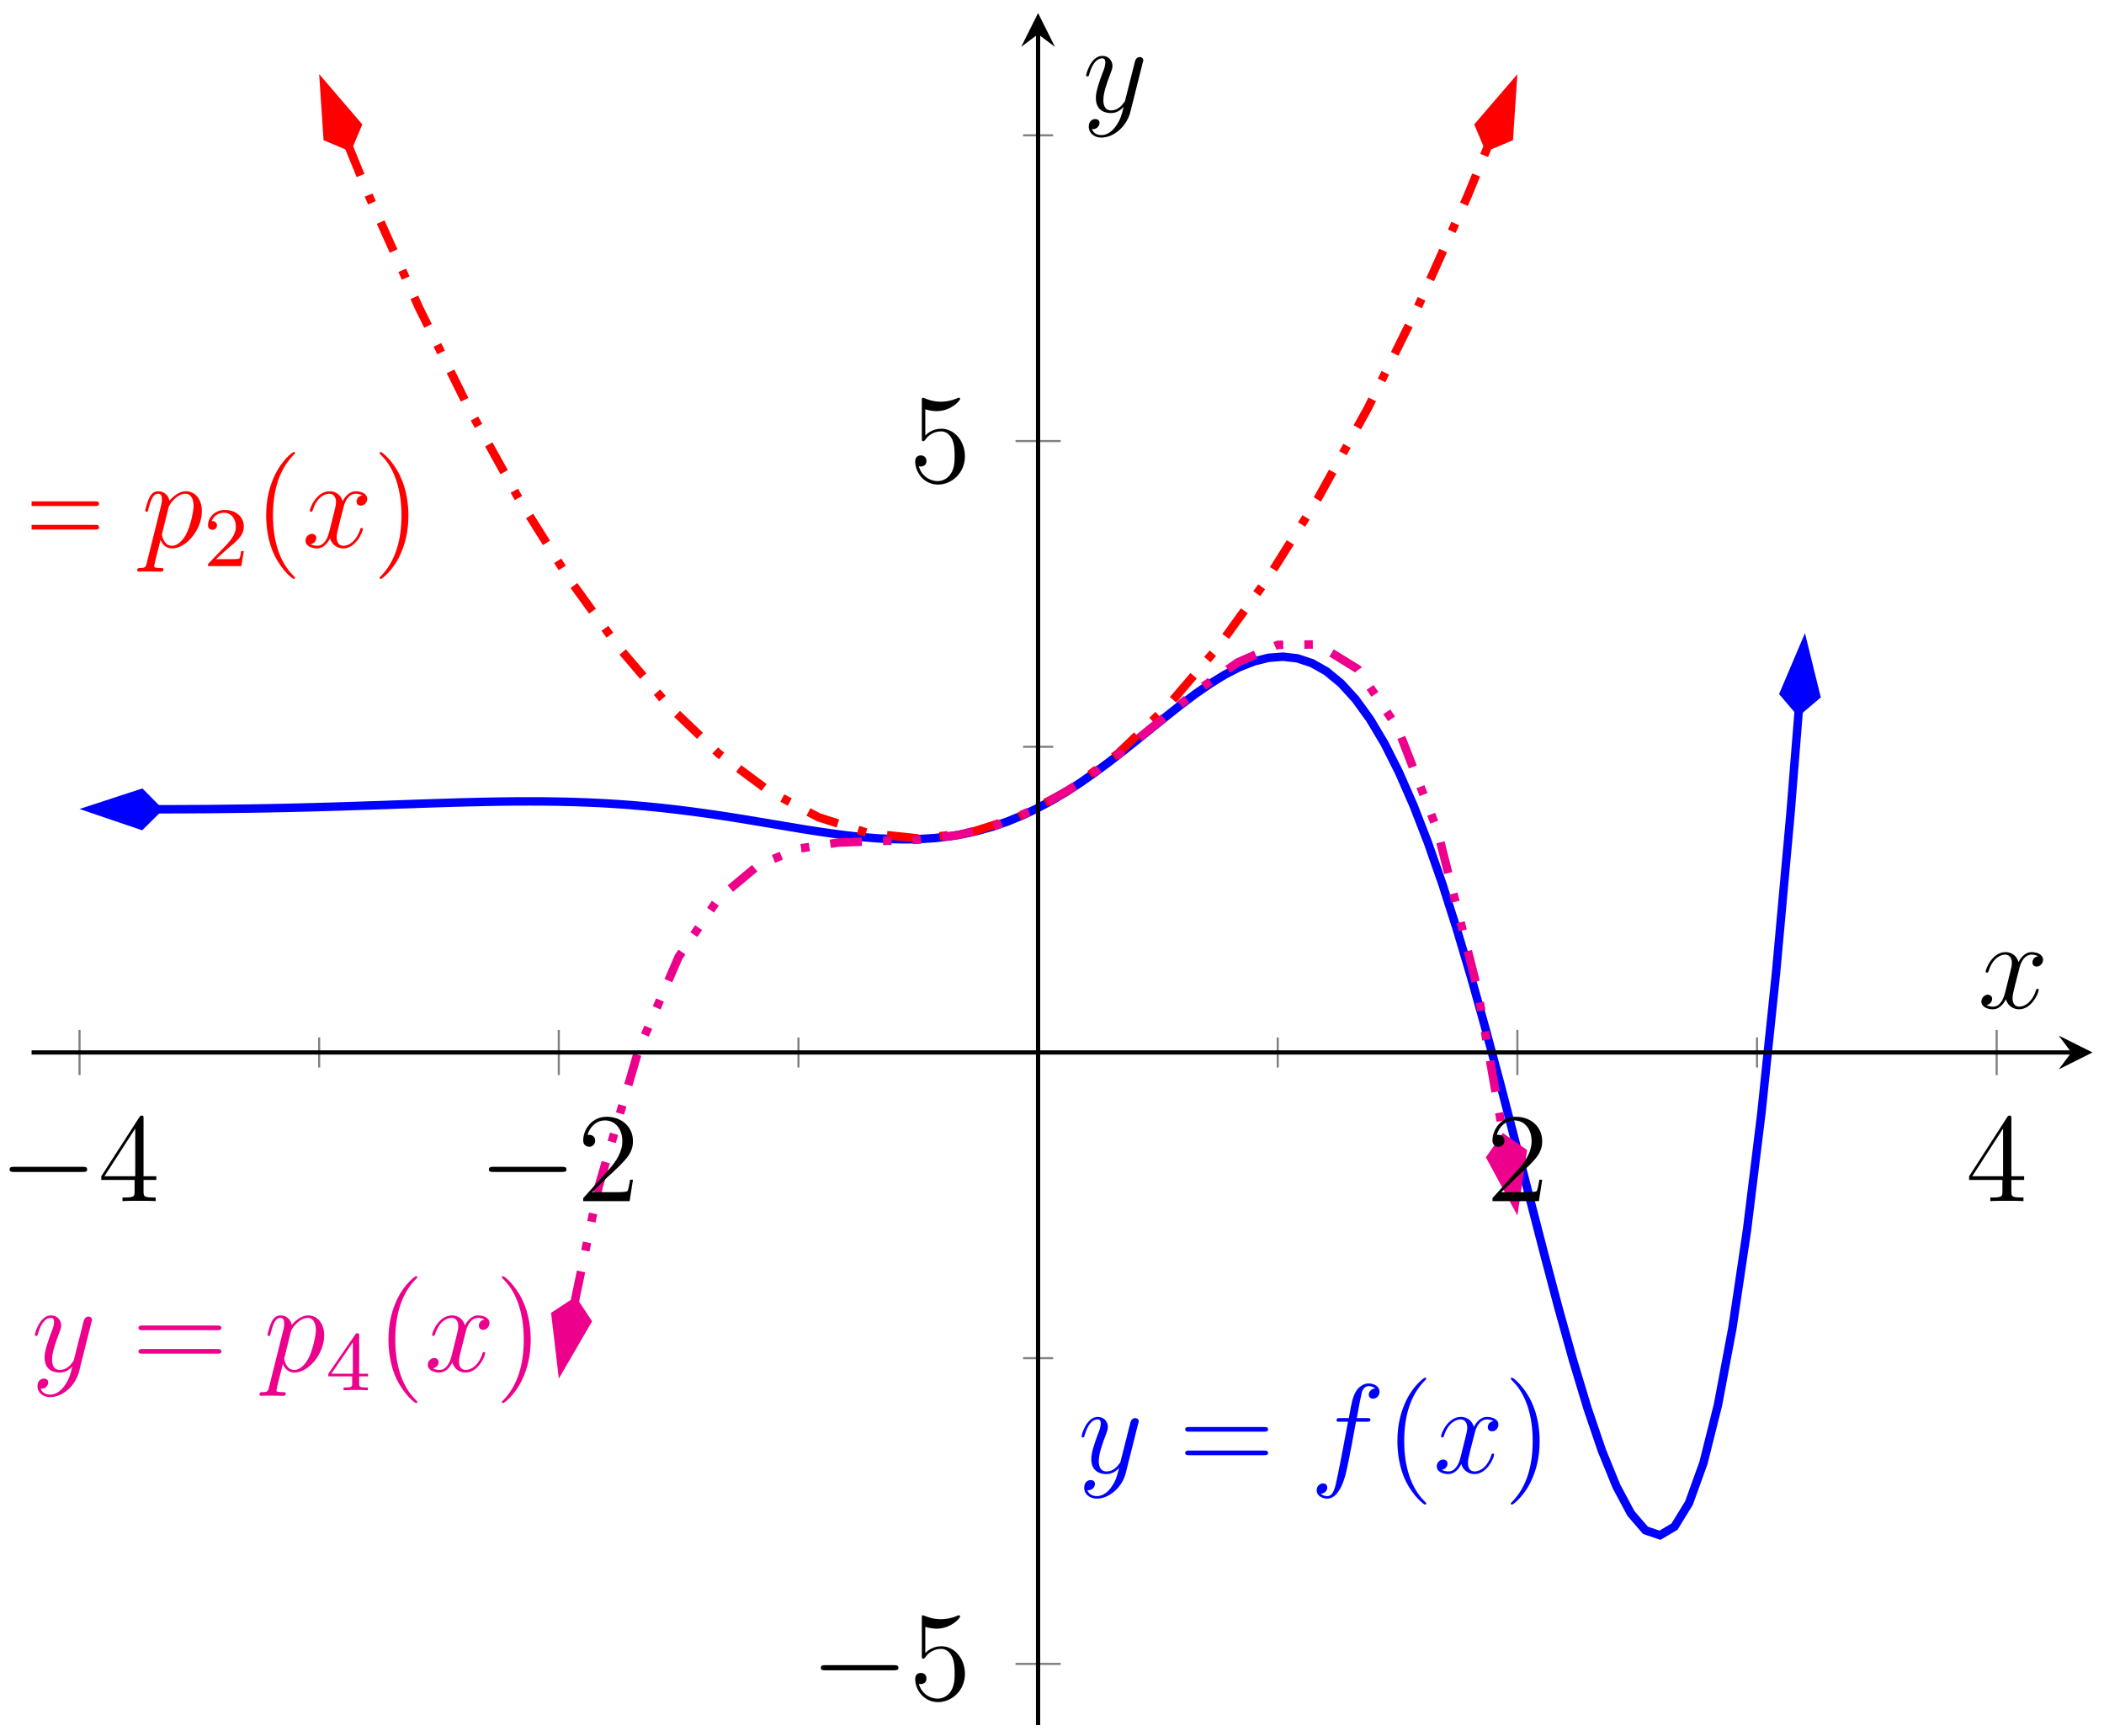 <?xml version="1.0" encoding="UTF-8"?>
<svg xmlns="http://www.w3.org/2000/svg" xmlns:xlink="http://www.w3.org/1999/xlink" width="198.32pt" height="163.662pt" viewBox="0 0 198.32 163.662" version="1.1">
<defs>
<g>
<symbol overflow="visible" id="glyph0-0">
<path style="stroke:none;" d=""/>
</symbol>
<symbol overflow="visible" id="glyph0-1">
<path style="stroke:none;" d="M 3.141 1.344 C 2.828 1.797 2.359 2.203 1.766 2.203 C 1.625 2.203 1.047 2.172 0.875 1.625 C 0.906 1.641 0.969 1.641 0.984 1.641 C 1.344 1.641 1.594 1.328 1.594 1.047 C 1.594 0.781 1.359 0.688 1.188 0.688 C 0.984 0.688 0.578 0.828 0.578 1.406 C 0.578 2.016 1.094 2.438 1.766 2.438 C 2.969 2.438 4.172 1.344 4.5 0.016 L 5.672 -4.656 C 5.688 -4.703 5.719 -4.781 5.719 -4.859 C 5.719 -5.031 5.562 -5.156 5.391 -5.156 C 5.281 -5.156 5.031 -5.109 4.938 -4.75 L 4.047 -1.234 C 4 -1.016 4 -0.984 3.891 -0.859 C 3.656 -0.531 3.266 -0.125 2.688 -0.125 C 2.016 -0.125 1.953 -0.781 1.953 -1.094 C 1.953 -1.781 2.281 -2.703 2.609 -3.562 C 2.734 -3.906 2.812 -4.078 2.812 -4.312 C 2.812 -4.812 2.453 -5.266 1.859 -5.266 C 0.766 -5.266 0.328 -3.531 0.328 -3.438 C 0.328 -3.391 0.375 -3.328 0.453 -3.328 C 0.562 -3.328 0.578 -3.375 0.625 -3.547 C 0.906 -4.547 1.359 -5.031 1.828 -5.031 C 1.938 -5.031 2.141 -5.031 2.141 -4.641 C 2.141 -4.328 2.016 -3.984 1.828 -3.531 C 1.25 -1.953 1.25 -1.562 1.25 -1.281 C 1.25 -0.141 2.062 0.125 2.656 0.125 C 3 0.125 3.438 0.016 3.844 -0.438 L 3.859 -0.422 C 3.688 0.281 3.562 0.75 3.141 1.344 Z M 3.141 1.344 "/>
</symbol>
<symbol overflow="visible" id="glyph0-2">
<path style="stroke:none;" d="M 5.328 -4.812 C 5.562 -4.812 5.672 -4.812 5.672 -5.031 C 5.672 -5.156 5.562 -5.156 5.359 -5.156 L 4.391 -5.156 C 4.609 -6.391 4.781 -7.234 4.875 -7.609 C 4.953 -7.906 5.203 -8.172 5.516 -8.172 C 5.766 -8.172 6.016 -8.062 6.125 -7.953 C 5.672 -7.906 5.516 -7.562 5.516 -7.359 C 5.516 -7.125 5.703 -6.984 5.922 -6.984 C 6.172 -6.984 6.531 -7.188 6.531 -7.641 C 6.531 -8.141 6.031 -8.422 5.5 -8.422 C 4.984 -8.422 4.484 -8.031 4.25 -7.562 C 4.031 -7.141 3.906 -6.719 3.641 -5.156 L 2.828 -5.156 C 2.609 -5.156 2.484 -5.156 2.484 -4.938 C 2.484 -4.812 2.562 -4.812 2.797 -4.812 L 3.562 -4.812 C 3.344 -3.688 2.859 -0.984 2.578 0.281 C 2.375 1.328 2.203 2.203 1.609 2.203 C 1.562 2.203 1.219 2.203 1 1.969 C 1.609 1.922 1.609 1.406 1.609 1.391 C 1.609 1.141 1.438 1 1.203 1 C 0.969 1 0.609 1.203 0.609 1.656 C 0.609 2.172 1.141 2.438 1.609 2.438 C 2.828 2.438 3.328 0.25 3.453 -0.344 C 3.672 -1.266 4.25 -4.453 4.312 -4.812 Z M 5.328 -4.812 "/>
</symbol>
<symbol overflow="visible" id="glyph0-3">
<path style="stroke:none;" d="M 5.672 -4.875 C 5.281 -4.812 5.141 -4.516 5.141 -4.297 C 5.141 -4 5.359 -3.906 5.531 -3.906 C 5.891 -3.906 6.141 -4.219 6.141 -4.547 C 6.141 -5.047 5.562 -5.266 5.062 -5.266 C 4.344 -5.266 3.938 -4.547 3.828 -4.328 C 3.547 -5.219 2.812 -5.266 2.594 -5.266 C 1.375 -5.266 0.734 -3.703 0.734 -3.438 C 0.734 -3.391 0.781 -3.328 0.859 -3.328 C 0.953 -3.328 0.984 -3.406 1 -3.453 C 1.406 -4.781 2.219 -5.031 2.562 -5.031 C 3.094 -5.031 3.203 -4.531 3.203 -4.25 C 3.203 -3.984 3.125 -3.703 2.984 -3.125 L 2.578 -1.5 C 2.406 -0.781 2.062 -0.125 1.422 -0.125 C 1.359 -0.125 1.062 -0.125 0.812 -0.281 C 1.25 -0.359 1.344 -0.719 1.344 -0.859 C 1.344 -1.094 1.156 -1.25 0.938 -1.25 C 0.641 -1.25 0.328 -0.984 0.328 -0.609 C 0.328 -0.109 0.891 0.125 1.406 0.125 C 1.984 0.125 2.391 -0.328 2.641 -0.828 C 2.828 -0.125 3.438 0.125 3.875 0.125 C 5.094 0.125 5.734 -1.453 5.734 -1.703 C 5.734 -1.766 5.688 -1.812 5.625 -1.812 C 5.516 -1.812 5.5 -1.75 5.469 -1.656 C 5.141 -0.609 4.453 -0.125 3.906 -0.125 C 3.484 -0.125 3.266 -0.438 3.266 -0.922 C 3.266 -1.188 3.312 -1.375 3.5 -2.156 L 3.922 -3.797 C 4.094 -4.5 4.5 -5.031 5.062 -5.031 C 5.078 -5.031 5.422 -5.031 5.672 -4.875 Z M 5.672 -4.875 "/>
</symbol>
<symbol overflow="visible" id="glyph0-4">
<path style="stroke:none;" d="M 0.516 1.516 C 0.438 1.875 0.375 1.969 -0.109 1.969 C -0.25 1.969 -0.375 1.969 -0.375 2.203 C -0.375 2.219 -0.359 2.312 -0.234 2.312 C -0.078 2.312 0.094 2.297 0.25 2.297 L 0.766 2.297 C 1.016 2.297 1.625 2.312 1.875 2.312 C 1.953 2.312 2.094 2.312 2.094 2.109 C 2.094 1.969 2.016 1.969 1.812 1.969 C 1.25 1.969 1.219 1.891 1.219 1.797 C 1.219 1.656 1.75 -0.406 1.828 -0.688 C 1.953 -0.344 2.281 0.125 2.906 0.125 C 4.25 0.125 5.719 -1.641 5.719 -3.391 C 5.719 -4.5 5.094 -5.266 4.203 -5.266 C 3.438 -5.266 2.781 -4.531 2.656 -4.359 C 2.562 -4.953 2.094 -5.266 1.609 -5.266 C 1.266 -5.266 0.984 -5.109 0.766 -4.656 C 0.547 -4.219 0.375 -3.484 0.375 -3.438 C 0.375 -3.391 0.438 -3.328 0.516 -3.328 C 0.609 -3.328 0.625 -3.344 0.688 -3.625 C 0.875 -4.328 1.094 -5.031 1.578 -5.031 C 1.859 -5.031 1.953 -4.844 1.953 -4.484 C 1.953 -4.203 1.906 -4.078 1.859 -3.859 Z M 2.578 -3.734 C 2.672 -4.062 3 -4.406 3.188 -4.578 C 3.328 -4.703 3.719 -5.031 4.172 -5.031 C 4.703 -5.031 4.938 -4.5 4.938 -3.891 C 4.938 -3.312 4.609 -1.953 4.297 -1.344 C 4 -0.688 3.453 -0.125 2.906 -0.125 C 2.094 -0.125 1.953 -1.141 1.953 -1.188 C 1.953 -1.234 1.984 -1.328 2 -1.391 Z M 2.578 -3.734 "/>
</symbol>
<symbol overflow="visible" id="glyph1-0">
<path style="stroke:none;" d=""/>
</symbol>
<symbol overflow="visible" id="glyph1-1">
<path style="stroke:none;" d="M 8.062 -3.875 C 8.234 -3.875 8.453 -3.875 8.453 -4.094 C 8.453 -4.312 8.25 -4.312 8.062 -4.312 L 1.031 -4.312 C 0.859 -4.312 0.641 -4.312 0.641 -4.094 C 0.641 -3.875 0.844 -3.875 1.031 -3.875 Z M 8.062 -1.656 C 8.234 -1.656 8.453 -1.656 8.453 -1.859 C 8.453 -2.094 8.25 -2.094 8.062 -2.094 L 1.031 -2.094 C 0.859 -2.094 0.641 -2.094 0.641 -1.875 C 0.641 -1.656 0.844 -1.656 1.031 -1.656 Z M 8.062 -1.656 "/>
</symbol>
<symbol overflow="visible" id="glyph1-2">
<path style="stroke:none;" d="M 3.891 2.906 C 3.891 2.875 3.891 2.844 3.688 2.641 C 2.484 1.438 1.812 -0.531 1.812 -2.969 C 1.812 -5.297 2.375 -7.297 3.766 -8.703 C 3.891 -8.812 3.891 -8.828 3.891 -8.875 C 3.891 -8.938 3.828 -8.969 3.781 -8.969 C 3.625 -8.969 2.641 -8.109 2.062 -6.938 C 1.453 -5.719 1.172 -4.453 1.172 -2.969 C 1.172 -1.906 1.344 -0.484 1.953 0.781 C 2.672 2.219 3.641 3 3.781 3 C 3.828 3 3.891 2.969 3.891 2.906 Z M 3.891 2.906 "/>
</symbol>
<symbol overflow="visible" id="glyph1-3">
<path style="stroke:none;" d="M 3.375 -2.969 C 3.375 -3.891 3.25 -5.359 2.578 -6.75 C 1.875 -8.188 0.891 -8.969 0.766 -8.969 C 0.719 -8.969 0.656 -8.938 0.656 -8.875 C 0.656 -8.828 0.656 -8.812 0.859 -8.609 C 2.062 -7.406 2.719 -5.422 2.719 -2.984 C 2.719 -0.672 2.156 1.328 0.781 2.734 C 0.656 2.844 0.656 2.875 0.656 2.906 C 0.656 2.969 0.719 3 0.766 3 C 0.922 3 1.906 2.141 2.484 0.969 C 3.094 -0.25 3.375 -1.547 3.375 -2.969 Z M 3.375 -2.969 "/>
</symbol>
<symbol overflow="visible" id="glyph1-4">
<path style="stroke:none;" d="M 4.312 -7.781 C 4.312 -8.016 4.312 -8.062 4.141 -8.062 C 4.047 -8.062 4.016 -8.062 3.922 -7.922 L 0.328 -2.344 L 0.328 -2 L 3.469 -2 L 3.469 -0.906 C 3.469 -0.469 3.438 -0.344 2.562 -0.344 L 2.328 -0.344 L 2.328 0 C 2.609 -0.031 3.547 -0.031 3.891 -0.031 C 4.219 -0.031 5.172 -0.031 5.453 0 L 5.453 -0.344 L 5.219 -0.344 C 4.344 -0.344 4.312 -0.469 4.312 -0.906 L 4.312 -2 L 5.516 -2 L 5.516 -2.344 L 4.312 -2.344 Z M 3.531 -6.844 L 3.531 -2.344 L 0.625 -2.344 Z M 3.531 -6.844 "/>
</symbol>
<symbol overflow="visible" id="glyph1-5">
<path style="stroke:none;" d="M 5.266 -2.016 L 5 -2.016 C 4.953 -1.812 4.859 -1.141 4.75 -0.953 C 4.656 -0.844 3.984 -0.844 3.625 -0.844 L 1.406 -0.844 C 1.734 -1.125 2.469 -1.891 2.766 -2.172 C 4.594 -3.844 5.266 -4.469 5.266 -5.656 C 5.266 -7.031 4.172 -7.953 2.781 -7.953 C 1.406 -7.953 0.578 -6.766 0.578 -5.734 C 0.578 -5.125 1.109 -5.125 1.141 -5.125 C 1.406 -5.125 1.703 -5.312 1.703 -5.688 C 1.703 -6.031 1.484 -6.25 1.141 -6.25 C 1.047 -6.25 1.016 -6.25 0.984 -6.234 C 1.203 -7.047 1.859 -7.609 2.625 -7.609 C 3.641 -7.609 4.266 -6.75 4.266 -5.656 C 4.266 -4.641 3.688 -3.75 3 -2.984 L 0.578 -0.281 L 0.578 0 L 4.953 0 Z M 5.266 -2.016 "/>
</symbol>
<symbol overflow="visible" id="glyph1-6">
<path style="stroke:none;" d="M 1.531 -6.844 C 2.047 -6.688 2.469 -6.672 2.594 -6.672 C 3.938 -6.672 4.812 -7.656 4.812 -7.828 C 4.812 -7.875 4.781 -7.938 4.703 -7.938 C 4.688 -7.938 4.656 -7.938 4.547 -7.891 C 3.891 -7.609 3.312 -7.562 3 -7.562 C 2.219 -7.562 1.656 -7.812 1.422 -7.906 C 1.344 -7.938 1.312 -7.938 1.297 -7.938 C 1.203 -7.938 1.203 -7.859 1.203 -7.672 L 1.203 -4.125 C 1.203 -3.906 1.203 -3.844 1.344 -3.844 C 1.406 -3.844 1.422 -3.844 1.547 -4 C 1.875 -4.484 2.438 -4.766 3.031 -4.766 C 3.672 -4.766 3.984 -4.188 4.078 -3.984 C 4.281 -3.516 4.297 -2.922 4.297 -2.469 C 4.297 -2.016 4.297 -1.344 3.953 -0.797 C 3.688 -0.375 3.234 -0.078 2.703 -0.078 C 1.906 -0.078 1.141 -0.609 0.922 -1.484 C 0.984 -1.453 1.047 -1.453 1.109 -1.453 C 1.312 -1.453 1.641 -1.562 1.641 -1.969 C 1.641 -2.312 1.406 -2.5 1.109 -2.5 C 0.891 -2.5 0.578 -2.391 0.578 -1.922 C 0.578 -0.906 1.406 0.25 2.719 0.25 C 4.078 0.25 5.266 -0.891 5.266 -2.406 C 5.266 -3.828 4.297 -5.016 3.047 -5.016 C 2.359 -5.016 1.844 -4.703 1.531 -4.375 Z M 1.531 -6.844 "/>
</symbol>
<symbol overflow="visible" id="glyph2-0">
<path style="stroke:none;" d=""/>
</symbol>
<symbol overflow="visible" id="glyph2-1">
<path style="stroke:none;" d="M 2.25 -1.625 C 2.375 -1.75 2.703 -2.016 2.844 -2.125 C 3.328 -2.578 3.797 -3.016 3.797 -3.734 C 3.797 -4.688 3 -5.297 2.016 -5.297 C 1.047 -5.297 0.422 -4.578 0.422 -3.859 C 0.422 -3.469 0.734 -3.422 0.844 -3.422 C 1.016 -3.422 1.266 -3.531 1.266 -3.844 C 1.266 -4.25 0.859 -4.25 0.766 -4.25 C 1 -4.844 1.531 -5.031 1.922 -5.031 C 2.656 -5.031 3.047 -4.406 3.047 -3.734 C 3.047 -2.906 2.469 -2.297 1.516 -1.344 L 0.516 -0.297 C 0.422 -0.219 0.422 -0.203 0.422 0 L 3.562 0 L 3.797 -1.422 L 3.547 -1.422 C 3.531 -1.266 3.469 -0.875 3.375 -0.719 C 3.328 -0.656 2.719 -0.656 2.594 -0.656 L 1.172 -0.656 Z M 2.25 -1.625 "/>
</symbol>
<symbol overflow="visible" id="glyph2-2">
<path style="stroke:none;" d="M 3.141 -5.156 C 3.141 -5.312 3.141 -5.375 2.969 -5.375 C 2.875 -5.375 2.859 -5.375 2.781 -5.266 L 0.234 -1.562 L 0.234 -1.312 L 2.484 -1.312 L 2.484 -0.641 C 2.484 -0.344 2.469 -0.266 1.844 -0.266 L 1.672 -0.266 L 1.672 0 C 2.344 -0.031 2.359 -0.031 2.812 -0.031 C 3.266 -0.031 3.281 -0.031 3.953 0 L 3.953 -0.266 L 3.781 -0.266 C 3.156 -0.266 3.141 -0.344 3.141 -0.641 L 3.141 -1.312 L 3.984 -1.312 L 3.984 -1.562 L 3.141 -1.562 Z M 2.547 -4.516 L 2.547 -1.562 L 0.516 -1.562 Z M 2.547 -4.516 "/>
</symbol>
<symbol overflow="visible" id="glyph3-0">
<path style="stroke:none;" d=""/>
</symbol>
<symbol overflow="visible" id="glyph3-1">
<path style="stroke:none;" d="M 7.875 -2.75 C 8.078 -2.75 8.297 -2.75 8.297 -2.984 C 8.297 -3.234 8.078 -3.234 7.875 -3.234 L 1.406 -3.234 C 1.203 -3.234 0.984 -3.234 0.984 -2.984 C 0.984 -2.75 1.203 -2.75 1.406 -2.75 Z M 7.875 -2.75 "/>
</symbol>
</g>
<clipPath id="clip1">
  <path d="M 2.977 50 L 181 50 L 181 156 L 2.977 156 Z M 2.977 50 "/>
</clipPath>
<clipPath id="clip2">
  <path d="M 2.977 63 L 27 63 L 27 90 L 2.977 90 Z M 2.977 63 "/>
</clipPath>
<clipPath id="clip3">
  <path d="M 19 1.23 L 45 1.23 L 45 26 L 19 26 Z M 19 1.23 "/>
</clipPath>
<clipPath id="clip4">
  <path d="M 128 1.23 L 154 1.23 L 154 26 L 128 26 Z M 128 1.23 "/>
</clipPath>
<clipPath id="clip5">
  <path d="M 2.977 47 L 10 47 L 10 50 L 2.977 50 Z M 2.977 47 "/>
</clipPath>
</defs>
<g id="surface1">
<g clip-path="url(#clip1)" clip-rule="nonzero">
<path style="fill:none;stroke-width:0.797;stroke-linecap:butt;stroke-linejoin:miter;stroke:rgb(0%,0%,100%);stroke-opacity:1;stroke-miterlimit:10;" d="M 11.843 86.31 L 5.886 86.345 L 7.25 86.338 L 9.984 86.33 L 12.718 86.33 L 14.085 86.334 L 16.82 86.349 L 18.183 86.365 L 19.55 86.381 L 20.918 86.4 L 22.285 86.424 L 23.652 86.451 L 25.019 86.482 L 26.386 86.517 L 27.753 86.556 L 29.117 86.595 L 30.484 86.642 L 31.851 86.685 L 33.218 86.732 L 34.586 86.783 L 37.32 86.877 L 38.687 86.92 L 40.05 86.963 L 41.418 86.998 L 42.785 87.029 L 44.152 87.052 L 45.519 87.068 L 46.886 87.072 L 48.253 87.068 L 49.621 87.049 L 50.984 87.017 L 52.351 86.97 L 53.718 86.908 L 55.086 86.826 L 56.453 86.728 L 57.82 86.611 L 59.187 86.478 L 60.554 86.326 L 61.918 86.158 L 63.285 85.974 L 64.652 85.779 L 66.019 85.568 L 67.386 85.349 L 68.753 85.119 L 70.121 84.892 L 71.488 84.662 L 72.851 84.435 L 74.218 84.224 L 75.585 84.025 L 76.953 83.849 L 78.32 83.701 L 79.687 83.592 L 81.054 83.517 L 82.421 83.494 L 83.785 83.525 L 85.152 83.615 L 86.519 83.775 L 87.886 84.006 L 89.253 84.314 L 90.621 84.701 L 91.988 85.174 L 93.355 85.736 L 94.718 86.381 L 96.085 87.111 L 97.453 87.92 L 98.82 88.81 L 100.187 89.763 L 101.554 90.779 L 102.921 91.838 L 104.289 92.931 L 105.656 94.037 L 107.019 95.138 L 108.386 96.217 L 109.753 97.24 L 111.121 98.185 L 112.488 99.025 L 113.855 99.732 L 115.222 100.267 L 116.589 100.607 L 117.953 100.713 L 119.32 100.556 L 120.687 100.103 L 122.054 99.33 L 123.421 98.205 L 124.789 96.709 L 126.156 94.822 L 127.523 92.529 L 128.886 89.822 L 130.253 86.701 L 131.621 83.174 L 132.988 79.26 L 134.355 74.978 L 135.722 70.373 L 137.089 65.482 L 138.457 60.377 L 139.82 55.115 L 141.187 49.791 L 142.554 44.486 L 143.921 39.326 L 145.289 34.408 L 146.656 29.873 L 148.023 25.849 L 149.39 22.494 L 150.753 19.943 L 152.121 18.357 L 153.488 17.892 L 154.855 18.697 L 156.222 20.924 L 157.589 24.709 L 158.957 30.181 L 160.324 37.455 L 161.687 46.611 L 163.054 57.717 L 164.421 70.818 L 165.789 85.9 L 166.57 95.627 " transform="matrix(1,0,0,-1,2.977,162.619)"/>
</g>
<path style=" stroke:none;fill-rule:nonzero;fill:rgb(0%,0%,100%);fill-opacity:1;" d="M 8.754 76.273 L 13.297 77.816 L 14.82 76.309 L 13.312 74.781 Z M 8.754 76.273 "/>
<g clip-path="url(#clip2)" clip-rule="nonzero">
<path style="fill:none;stroke-width:0.797;stroke-linecap:butt;stroke-linejoin:miter;stroke:rgb(0%,0%,100%);stroke-opacity:1;stroke-miterlimit:10;" d="M 6.631 0.001 L 2.08 1.518 L 0.564 0.002 L 2.081 -1.517 Z M 6.631 0.001 " transform="matrix(-1,-0.006,-0.006,1,15.385,76.31)"/>
</g>
<path style="fill-rule:nonzero;fill:rgb(0%,0%,100%);fill-opacity:1;stroke-width:0.797;stroke-linecap:butt;stroke-linejoin:miter;stroke:rgb(0%,0%,100%);stroke-opacity:1;stroke-miterlimit:10;" d="M 6.631 0.001 L 2.08 1.517 L 0.564 -0 L 2.081 -1.517 Z M 6.631 0.001 " transform="matrix(0.08,-0.997,-0.997,-0.08,169.502,67.554)"/>
<g style="fill:rgb(0%,0%,100%);fill-opacity:1;">
  <use xlink:href="#glyph0-1" x="101.616" y="138.839"/>
</g>
<g style="fill:rgb(0%,0%,100%);fill-opacity:1;">
  <use xlink:href="#glyph1-1" x="111.074" y="138.839"/>
</g>
<g style="fill:rgb(0%,0%,100%);fill-opacity:1;">
  <use xlink:href="#glyph0-2" x="123.499" y="138.839"/>
</g>
<g style="fill:rgb(0%,0%,100%);fill-opacity:1;">
  <use xlink:href="#glyph1-2" x="130.546" y="138.839"/>
</g>
<g style="fill:rgb(0%,0%,100%);fill-opacity:1;">
  <use xlink:href="#glyph0-3" x="135.098" y="138.839"/>
</g>
<g style="fill:rgb(0%,0%,100%);fill-opacity:1;">
  <use xlink:href="#glyph1-3" x="141.75" y="138.839"/>
</g>
<path style="fill:none;stroke-width:0.797;stroke-linecap:butt;stroke-linejoin:miter;stroke:rgb(100%,0%,0%);stroke-opacity:1;stroke-dasharray:2.989,1.993,0.797,1.993;stroke-miterlimit:10;" d="M 29.878 148.842 L 31.812 144.115 L 36.519 133.607 L 41.226 124.103 L 45.929 115.595 L 50.636 108.092 L 55.343 101.588 L 60.046 96.084 L 64.753 91.58 L 69.46 88.08 L 74.168 85.576 L 78.871 84.076 L 83.578 83.576 L 88.285 84.076 L 92.988 85.576 L 97.695 88.08 L 102.402 91.58 L 107.109 96.084 L 111.812 101.588 L 116.519 108.092 L 121.226 115.595 L 125.933 124.103 L 130.636 133.607 L 135.343 144.115 L 137.277 148.842 " transform="matrix(1,0,0,-1,2.977,162.619)"/>
<path style=" stroke:none;fill-rule:nonzero;fill:rgb(100%,0%,0%);fill-opacity:1;" d="M 30.559 8.16 L 30.879 12.945 L 32.855 13.777 L 33.688 11.801 Z M 30.559 8.16 "/>
<g clip-path="url(#clip3)" clip-rule="nonzero">
<path style="fill:none;stroke-width:0.797;stroke-linecap:butt;stroke-linejoin:miter;stroke:rgb(100%,0%,0%);stroke-opacity:1;stroke-miterlimit:10;" d="M 6.633 0.001 L 2.082 1.516 L 0.564 0.001 L 2.078 -1.517 Z M 6.633 0.001 " transform="matrix(-0.378,-0.926,-0.926,0.378,33.07,14.299)"/>
</g>
<path style=" stroke:none;fill-rule:nonzero;fill:rgb(100%,0%,0%);fill-opacity:1;" d="M 142.551 8.164 L 139.422 11.801 L 140.254 13.777 L 142.23 12.949 Z M 142.551 8.164 "/>
<g clip-path="url(#clip4)" clip-rule="nonzero">
<path style="fill:none;stroke-width:0.797;stroke-linecap:butt;stroke-linejoin:miter;stroke:rgb(100%,0%,0%);stroke-opacity:1;stroke-miterlimit:10;" d="M 6.629 -0.002 L 2.079 1.518 L 0.564 -0.001 L 2.079 -1.517 Z M 6.629 -0.002 " transform="matrix(0.378,-0.926,-0.926,-0.378,140.04,14.299)"/>
</g>
<g clip-path="url(#clip5)" clip-rule="nonzero">
<g style="fill:rgb(100%,0%,0%);fill-opacity:1;">
  <use xlink:href="#glyph1-1" x="0.885" y="51.576"/>
</g>
</g>
<g style="fill:rgb(100%,0%,0%);fill-opacity:1;">
  <use xlink:href="#glyph0-4" x="13.31" y="51.576"/>
</g>
<g style="fill:rgb(100%,0%,0%);fill-opacity:1;">
  <use xlink:href="#glyph2-1" x="19.185" y="53.369"/>
</g>
<g style="fill:rgb(100%,0%,0%);fill-opacity:1;">
  <use xlink:href="#glyph1-2" x="23.918" y="51.576"/>
</g>
<g style="fill:rgb(100%,0%,0%);fill-opacity:1;">
  <use xlink:href="#glyph0-3" x="28.47" y="51.576"/>
</g>
<g style="fill:rgb(100%,0%,0%);fill-opacity:1;">
  <use xlink:href="#glyph1-3" x="35.122" y="51.576"/>
</g>
<path style="fill:none;stroke-width:0.797;stroke-linecap:butt;stroke-linejoin:miter;stroke:rgb(92.549%,0%,54.9%);stroke-opacity:1;stroke-dasharray:2.989,1.993,0.797,1.993,0.797,1.993;stroke-miterlimit:10;" d="M 51.183 39.838 L 53.461 50.795 L 57.226 63.685 L 60.988 72.408 L 64.753 77.92 L 68.519 81.072 L 72.285 82.615 L 76.046 83.189 L 79.812 83.326 L 83.578 83.455 L 87.343 83.896 L 91.109 84.861 L 94.871 86.459 L 98.636 88.685 L 102.402 91.439 L 106.168 94.502 L 109.929 97.556 L 113.695 100.177 L 117.46 101.826 L 121.226 101.869 L 124.992 99.552 L 128.753 94.025 L 132.519 84.322 L 136.285 69.388 L 138.777 55.252 " transform="matrix(1,0,0,-1,2.977,162.619)"/>
<path style="fill-rule:nonzero;fill:rgb(92.549%,0%,54.9%);fill-opacity:1;stroke-width:0.797;stroke-linecap:butt;stroke-linejoin:miter;stroke:rgb(92.549%,0%,54.9%);stroke-opacity:1;stroke-miterlimit:10;" d="M 6.63 0.002 L 2.078 1.518 L 0.563 -0.001 L 2.082 -1.517 Z M 6.63 0.002 " transform="matrix(-0.203,0.979,0.979,0.203,54.276,122.231)"/>
<path style="fill-rule:nonzero;fill:rgb(92.549%,0%,54.9%);fill-opacity:1;stroke-width:0.797;stroke-linecap:butt;stroke-linejoin:miter;stroke:rgb(92.549%,0%,54.9%);stroke-opacity:1;stroke-miterlimit:10;" d="M 6.631 0.001 L 2.079 1.518 L 0.562 0 L 2.08 -1.517 Z M 6.631 0.001 " transform="matrix(0.174,0.985,0.985,-0.174,141.656,106.814)"/>
<g style="fill:rgb(92.549%,0%,54.9%);fill-opacity:1;">
  <use xlink:href="#glyph0-1" x="2.955" y="129.27"/>
</g>
<g style="fill:rgb(92.549%,0%,54.9%);fill-opacity:1;">
  <use xlink:href="#glyph1-1" x="12.413" y="129.27"/>
</g>
<g style="fill:rgb(92.549%,0%,54.9%);fill-opacity:1;">
  <use xlink:href="#glyph0-4" x="24.838" y="129.27"/>
</g>
<g style="fill:rgb(92.549%,0%,54.9%);fill-opacity:1;">
  <use xlink:href="#glyph2-2" x="30.713" y="131.063"/>
</g>
<g style="fill:rgb(92.549%,0%,54.9%);fill-opacity:1;">
  <use xlink:href="#glyph1-2" x="35.446" y="129.27"/>
</g>
<g style="fill:rgb(92.549%,0%,54.9%);fill-opacity:1;">
  <use xlink:href="#glyph0-3" x="39.998" y="129.27"/>
</g>
<g style="fill:rgb(92.549%,0%,54.9%);fill-opacity:1;">
  <use xlink:href="#glyph1-3" x="46.65" y="129.27"/>
</g>
<path style="fill:none;stroke-width:0.199;stroke-linecap:butt;stroke-linejoin:miter;stroke:rgb(50%,50%,50%);stroke-opacity:1;stroke-miterlimit:10;" d="M 27.105 61.986 L 27.105 64.818 M 72.285 61.986 L 72.285 64.818 M 117.46 61.986 L 117.46 64.818 M 162.636 61.986 L 162.636 64.818 " transform="matrix(1,0,0,-1,2.977,162.619)"/>
<path style="fill:none;stroke-width:0.199;stroke-linecap:butt;stroke-linejoin:miter;stroke:rgb(50%,50%,50%);stroke-opacity:1;stroke-miterlimit:10;" d="M 4.519 61.275 L 4.519 65.529 M 49.695 61.275 L 49.695 65.529 M 140.05 61.275 L 140.05 65.529 M 185.226 61.275 L 185.226 65.529 " transform="matrix(1,0,0,-1,2.977,162.619)"/>
<path style="fill:none;stroke-width:0.199;stroke-linecap:butt;stroke-linejoin:miter;stroke:rgb(50%,50%,50%);stroke-opacity:1;stroke-miterlimit:10;" d="M 93.457 34.584 L 96.289 34.584 M 93.457 92.22 L 96.289 92.22 M 93.457 149.861 L 96.289 149.861 " transform="matrix(1,0,0,-1,2.977,162.619)"/>
<path style="fill:none;stroke-width:0.199;stroke-linecap:butt;stroke-linejoin:miter;stroke:rgb(50%,50%,50%);stroke-opacity:1;stroke-miterlimit:10;" d="M 92.746 5.763 L 97 5.763 M 92.746 121.041 L 97 121.041 " transform="matrix(1,0,0,-1,2.977,162.619)"/>
<path style="fill:none;stroke-width:0.399;stroke-linecap:butt;stroke-linejoin:miter;stroke:rgb(0%,0%,0%);stroke-opacity:1;stroke-miterlimit:10;" d="M -0 63.404 L 192.269 63.404 " transform="matrix(1,0,0,-1,2.977,162.619)"/>
<path style=" stroke:none;fill-rule:nonzero;fill:rgb(0%,0%,0%);fill-opacity:1;" d="M 197.238 99.215 L 194.051 97.621 L 195.246 99.215 L 194.051 100.812 "/>
<path style="fill:none;stroke-width:0.399;stroke-linecap:butt;stroke-linejoin:miter;stroke:rgb(0%,0%,0%);stroke-opacity:1;stroke-miterlimit:10;" d="M 94.871 0.002 L 94.871 159.396 " transform="matrix(1,0,0,-1,2.977,162.619)"/>
<path style=" stroke:none;fill-rule:nonzero;fill:rgb(0%,0%,0%);fill-opacity:1;" d="M 97.848 1.23 L 96.254 4.418 L 97.848 3.223 L 99.441 4.418 "/>
<g style="fill:rgb(0%,0%,0%);fill-opacity:1;">
  <use xlink:href="#glyph3-1" x="-0.081" y="113.231"/>
</g>
<g style="fill:rgb(0%,0%,0%);fill-opacity:1;">
  <use xlink:href="#glyph1-4" x="9.218" y="113.231"/>
</g>
<g style="fill:rgb(0%,0%,0%);fill-opacity:1;">
  <use xlink:href="#glyph3-1" x="45.096" y="113.231"/>
</g>
<g style="fill:rgb(0%,0%,0%);fill-opacity:1;">
  <use xlink:href="#glyph1-5" x="54.395" y="113.231"/>
</g>
<g style="fill:rgb(0%,0%,0%);fill-opacity:1;">
  <use xlink:href="#glyph1-5" x="140.1" y="113.231"/>
</g>
<g style="fill:rgb(0%,0%,0%);fill-opacity:1;">
  <use xlink:href="#glyph1-4" x="185.277" y="113.231"/>
</g>
<g style="fill:rgb(0%,0%,0%);fill-opacity:1;">
  <use xlink:href="#glyph3-1" x="76.388" y="160.209"/>
</g>
<g style="fill:rgb(0%,0%,0%);fill-opacity:1;">
  <use xlink:href="#glyph1-6" x="85.687" y="160.209"/>
</g>
<g style="fill:rgb(0%,0%,0%);fill-opacity:1;">
  <use xlink:href="#glyph1-6" x="85.686" y="45.431"/>
</g>
<g style="fill:rgb(0%,0%,0%);fill-opacity:1;">
  <use xlink:href="#glyph0-3" x="186.434" y="95.023"/>
</g>
<g style="fill:rgb(0%,0%,0%);fill-opacity:1;">
  <use xlink:href="#glyph0-1" x="102.047" y="10.533"/>
</g>
</g>
</svg>
